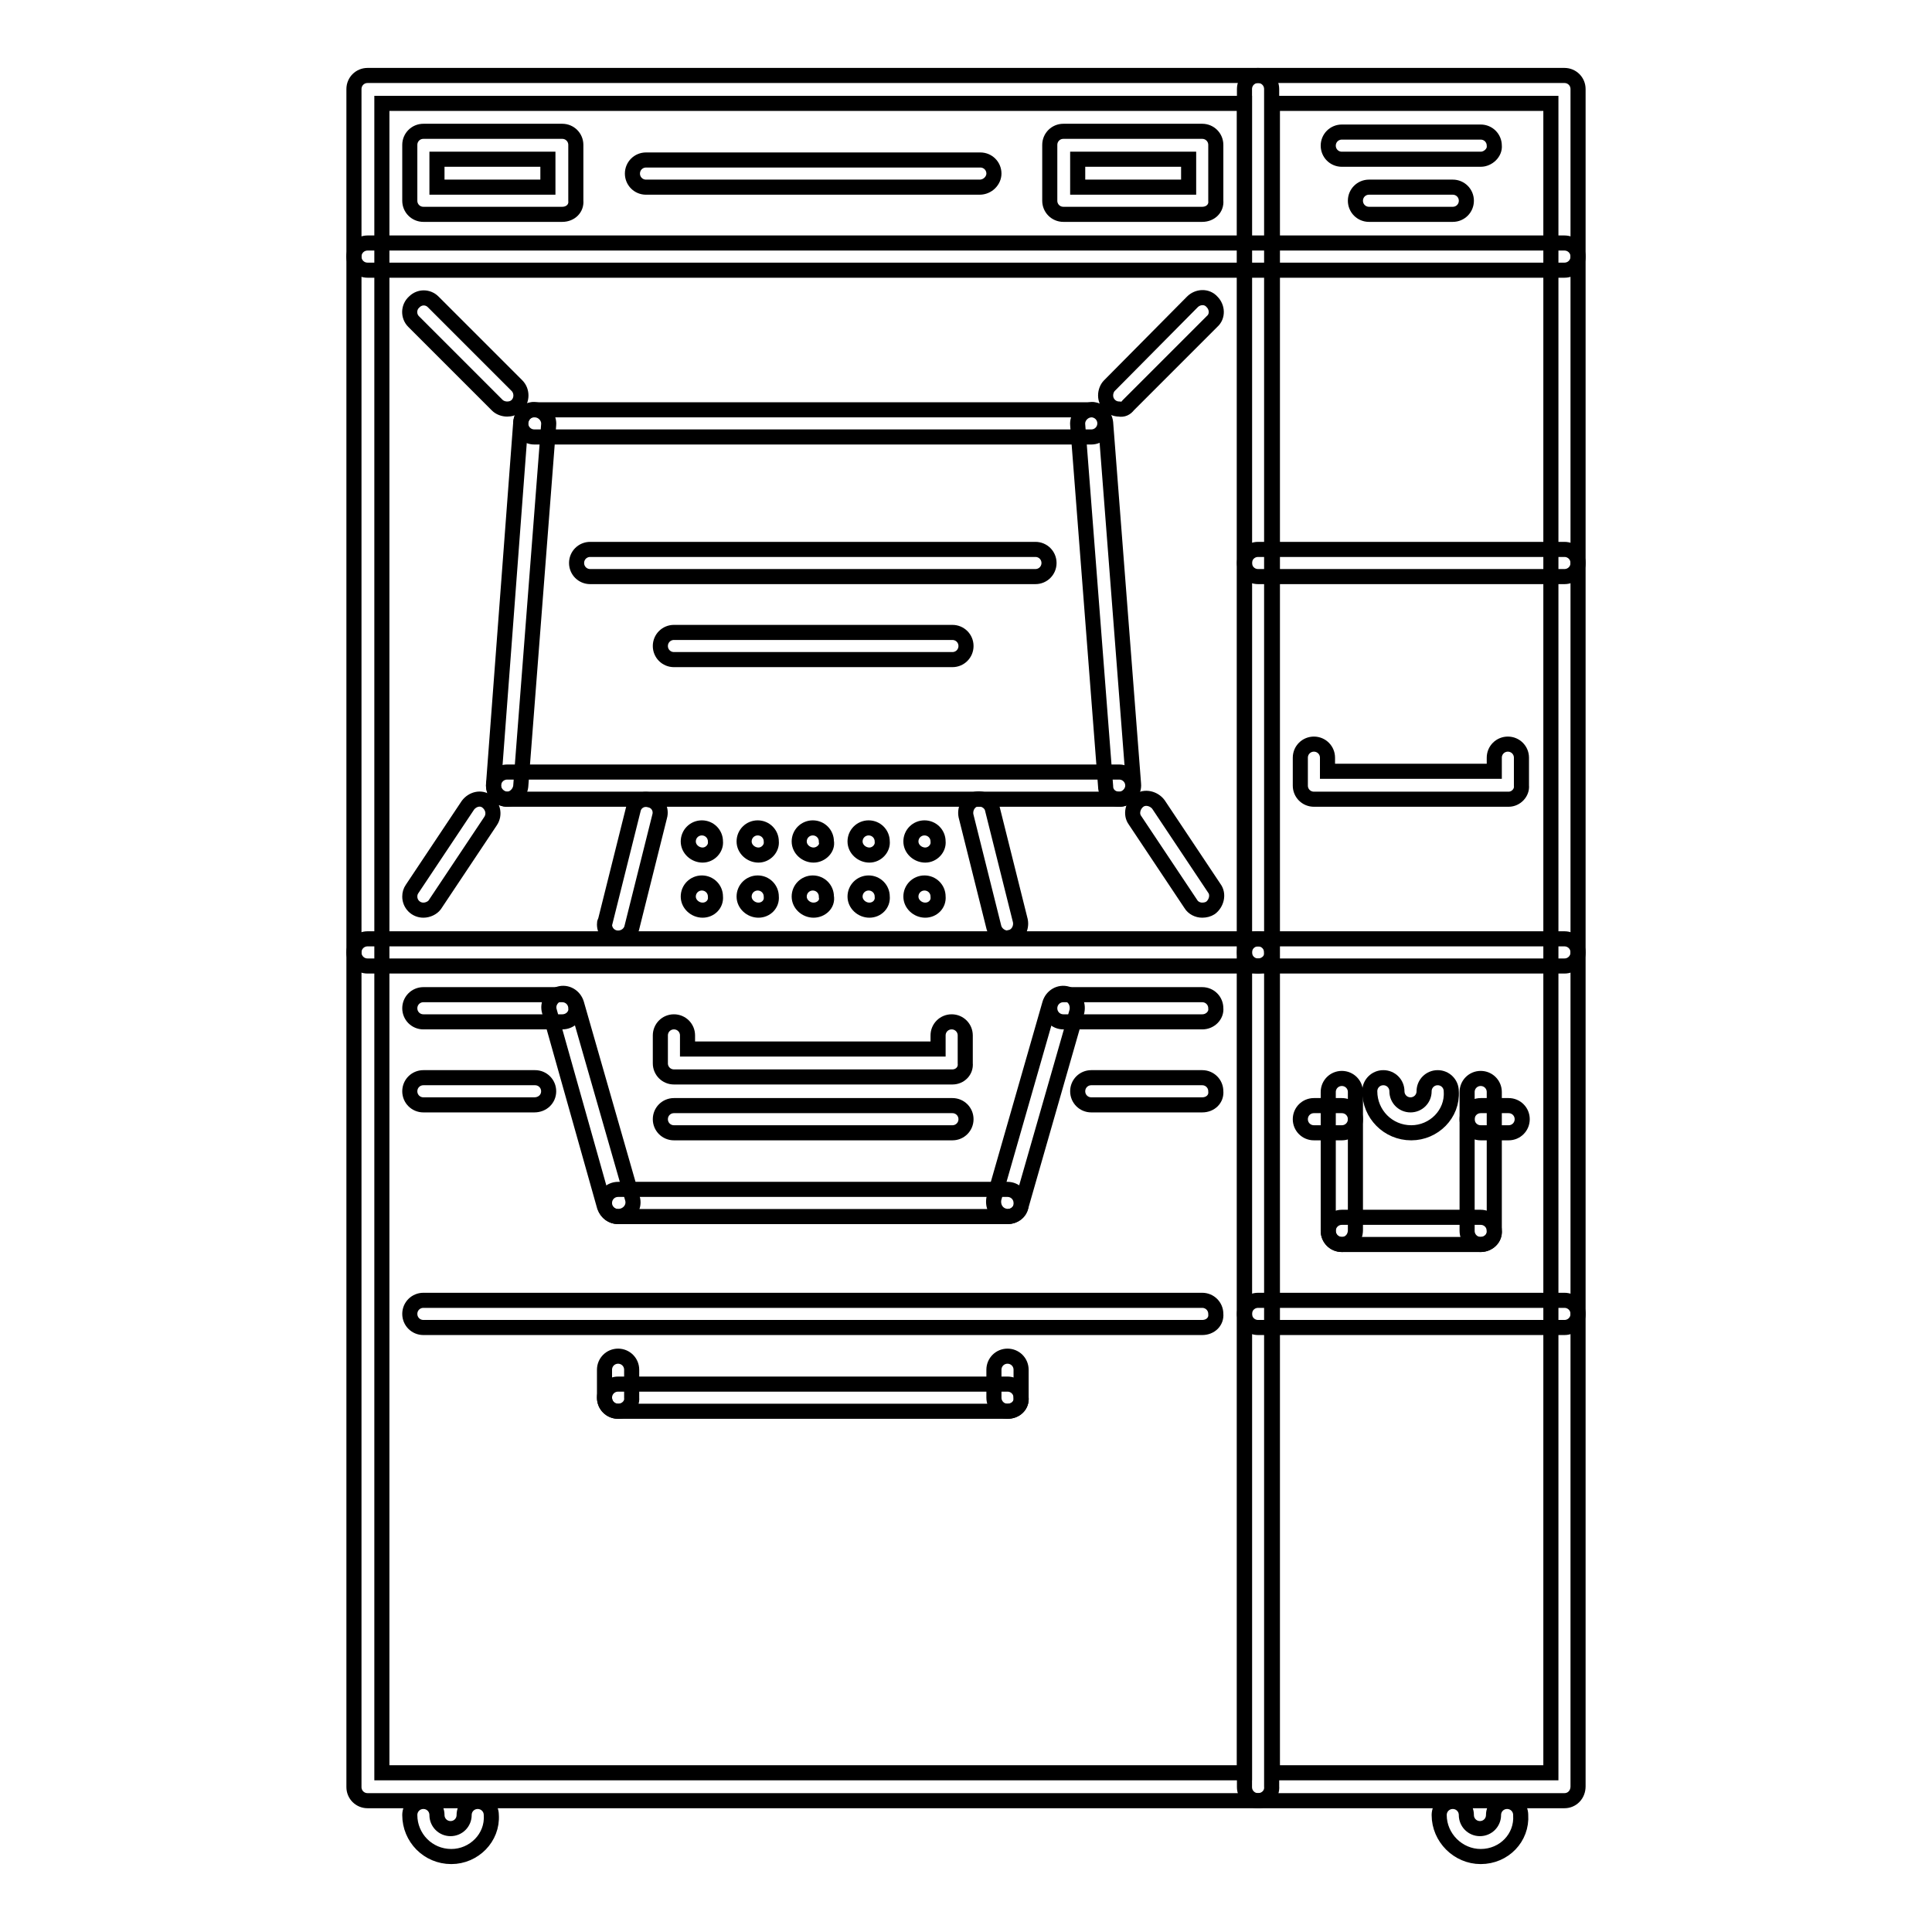 <?xml version="1.0" encoding="utf-8"?>
<!-- Svg Vector Icons : http://www.onlinewebfonts.com/icon -->
<!DOCTYPE svg PUBLIC "-//W3C//DTD SVG 1.1//EN" "http://www.w3.org/Graphics/SVG/1.1/DTD/svg11.dtd">
<svg version="1.1" xmlns="http://www.w3.org/2000/svg" xmlns:xlink="http://www.w3.org/1999/xlink" x="0px" y="0px" viewBox="0 0 256 256" enable-background="new 0 0 256 256" xml:space="preserve">
<g> <path stroke-width="2" fill-opacity="0" stroke="#000000"  d="M93.1,113.3c-1,0-1.9-0.8-1.9-1.8c0-1,0.8-1.8,1.8-1.8h0c1,0,1.8,0.8,1.8,1.8 C94.9,112.4,94.1,113.3,93.1,113.3z M100.5,113.3c-1,0-1.9-0.8-1.9-1.8c0-1,0.8-1.8,1.8-1.8h0c1,0,1.8,0.8,1.8,1.8 C102.3,112.4,101.5,113.3,100.5,113.3z M107.8,113.3c-1,0-1.9-0.8-1.9-1.8c0-1,0.8-1.8,1.8-1.8h0c1,0,1.8,0.8,1.8,1.8 C109.7,112.4,108.8,113.3,107.8,113.3z M115.2,113.3c-1,0-1.9-0.8-1.9-1.8c0-1,0.8-1.8,1.8-1.8h0c1,0,1.8,0.8,1.8,1.8 C117,112.4,116.2,113.3,115.2,113.3z M93.1,120.6c-1,0-1.9-0.8-1.9-1.8c0-1,0.8-1.8,1.8-1.8h0c1,0,1.8,0.8,1.8,1.8 C94.9,119.8,94.1,120.6,93.1,120.6z M100.5,120.6c-1,0-1.9-0.8-1.9-1.8c0-1,0.8-1.8,1.8-1.8h0c1,0,1.8,0.8,1.8,1.8 C102.3,119.8,101.5,120.6,100.5,120.6z M107.8,120.6c-1,0-1.9-0.8-1.9-1.8c0-1,0.8-1.8,1.8-1.8h0c1,0,1.8,0.8,1.8,1.8 C109.7,119.8,108.8,120.6,107.8,120.6z M115.2,120.6c-1,0-1.9-0.8-1.9-1.8c0-1,0.8-1.8,1.8-1.8h0c1,0,1.8,0.8,1.8,1.8 C117,119.8,116.2,120.6,115.2,120.6z M122.6,113.3c-1,0-1.9-0.8-1.9-1.8c0-1,0.8-1.8,1.8-1.8h0c1,0,1.8,0.8,1.8,1.8 C124.4,112.4,123.6,113.3,122.6,113.3z M122.6,120.6c-1,0-1.9-0.8-1.9-1.8c0-1,0.8-1.8,1.8-1.8h0c1,0,1.8,0.8,1.8,1.8 C124.4,119.8,123.6,120.6,122.6,120.6z"/> <path stroke-width="2" fill-opacity="0" stroke="#000000"  d="M166.7,238.6h-118c-1,0-1.8-0.8-1.8-1.8c0,0,0,0,0,0V11.8c0-1,0.8-1.8,1.8-1.8h118c1,0,1.8,0.8,1.8,1.8 v224.9C168.6,237.8,167.7,238.6,166.7,238.6L166.7,238.6z M50.6,234.9h114.3V13.7H50.6V234.9L50.6,234.9z"/> <path stroke-width="2" fill-opacity="0" stroke="#000000"  d="M207.3,238.6h-40.6c-1,0-1.8-0.8-1.8-1.8c0,0,0,0,0,0V11.8c0-1,0.8-1.8,1.8-1.8h40.6c1,0,1.8,0.8,1.8,1.8 v224.9C209.1,237.8,208.3,238.6,207.3,238.6C207.3,238.6,207.3,238.6,207.3,238.6z M168.6,234.9h36.9V13.7h-36.9V234.9L168.6,234.9 z"/> <path stroke-width="2" fill-opacity="0" stroke="#000000"  d="M207.3,35.8H48.7c-1,0-1.8-0.8-1.8-1.8c0,0,0,0,0,0c0-1,0.8-1.8,1.8-1.8h158.6c1,0,1.8,0.8,1.8,1.8 C209.1,35,208.3,35.8,207.3,35.8z M67.2,54.2c-0.5,0-1-0.2-1.3-0.5L54.8,42.6c-0.7-0.7-0.7-1.9,0.1-2.6c0.7-0.7,1.8-0.7,2.5,0 l11.1,11.1c0.7,0.7,0.7,1.9,0,2.6C68.1,54.1,67.6,54.2,67.2,54.2z M148.3,54.2c-1,0-1.8-0.8-1.8-1.8c0-0.5,0.2-1,0.5-1.3L158,40 c0.7-0.7,1.9-0.8,2.6,0c0.7,0.7,0.8,1.9,0,2.6c0,0,0,0,0,0l-11.1,11.1C149.2,54.1,148.8,54.3,148.3,54.2z M144.6,57.9H70.8 c-1,0-1.8-0.8-1.8-1.8c0,0,0,0,0,0c0-1,0.8-1.8,1.8-1.8h73.8c1,0,1.8,0.8,1.8,1.8S145.6,57.9,144.6,57.9z"/> <path stroke-width="2" fill-opacity="0" stroke="#000000"  d="M148.3,105.9c-1,0-1.8-0.7-1.8-1.7l-3.7-47.9c-0.1-1,0.7-1.9,1.7-2c0,0,0,0,0,0c0.9-0.2,1.9,0.7,2,1.7 l3.7,47.9c0.1,1-0.7,1.9-1.7,2c0,0,0,0,0,0C148.4,105.9,148.3,105.9,148.3,105.9z M67.2,105.9c0,0-0.1,0-0.1,0c-1-0.1-1.8-1-1.7-2 c0,0,0,0,0,0L69,56c0.1-1,0.9-1.9,2-1.7c1,0.1,1.8,1,1.7,2c0,0,0,0,0,0L69,104.2C68.9,105.1,68.1,105.9,67.2,105.9z"/> <path stroke-width="2" fill-opacity="0" stroke="#000000"  d="M148.3,105.9H67.2c-1,0-1.8-0.8-1.8-1.8s0.8-1.8,1.8-1.8h81.1c1,0,1.8,0.8,1.8,1.8 C150.1,105,149.3,105.9,148.3,105.9z M56.1,120.6c-1,0-1.8-0.8-1.8-1.8c0-0.4,0.1-0.7,0.3-1l7.4-11.1c0.6-0.8,1.7-1.1,2.5-0.5 c0,0,0,0,0,0c0.8,0.6,1.1,1.7,0.5,2.6c0,0,0,0,0,0l-7.4,11.1C57.3,120.3,56.7,120.6,56.1,120.6z"/> <path stroke-width="2" fill-opacity="0" stroke="#000000"  d="M81.9,124.3c-1,0-1.8-0.8-1.8-1.8c0-0.2,0-0.3,0.1-0.4l3.7-14.8c0.2-1,1.2-1.6,2.2-1.3 c1,0.2,1.6,1.2,1.3,2.2c0,0,0,0,0,0l-3.7,14.8C83.5,123.7,82.8,124.3,81.9,124.3z M133.5,124.3c-0.8,0-1.6-0.6-1.8-1.4l-3.7-14.8 c-0.2-1,0.4-2,1.3-2.2c1-0.2,2,0.4,2.2,1.3l3.7,14.8c0.2,1-0.4,2-1.3,2.2C133.8,124.3,133.7,124.3,133.5,124.3z M159.3,120.6 c-0.6,0-1.2-0.3-1.5-0.8l-7.4-11.1c-0.6-0.8-0.3-2,0.5-2.6c0.8-0.6,2-0.3,2.6,0.5l7.4,11.1c0.6,0.8,0.3,2-0.5,2.6 C160.1,120.5,159.7,120.6,159.3,120.6z"/> <path stroke-width="2" fill-opacity="0" stroke="#000000"  d="M166.7,128h-118c-1,0-1.8-0.8-1.8-1.8c0,0,0,0,0,0c0-1,0.8-1.8,1.8-1.8h118c1,0,1.8,0.8,1.8,1.8 C168.6,127.2,167.7,128,166.7,128z M74.5,28.4H56.1c-1,0-1.8-0.8-1.8-1.8c0,0,0,0,0,0v-7.4c0-1,0.8-1.8,1.8-1.8h18.4 c1,0,1.8,0.8,1.8,1.8v7.4C76.4,27.6,75.6,28.4,74.5,28.4C74.5,28.4,74.5,28.4,74.5,28.4z M57.9,24.8h14.7v-3.7H57.9V24.8z  M159.3,28.4h-18.4c-1,0-1.8-0.8-1.8-1.8v-7.4c0-1,0.8-1.8,1.8-1.8h18.4c1,0,1.8,0.8,1.8,1.8v7.4C161.2,27.6,160.4,28.4,159.3,28.4 C159.3,28.4,159.3,28.4,159.3,28.4z M142.8,24.8h14.7v-3.7h-14.7V24.8z M129.8,24.8H85.6c-1,0-1.8-0.8-1.8-1.8c0,0,0,0,0,0 c0-1,0.8-1.8,1.8-1.8h44.3c1,0,1.8,0.8,1.8,1.8C131.7,23.9,130.9,24.8,129.8,24.8z M159.3,175.9H56.1c-1,0-1.8-0.8-1.8-1.8 c0-1,0.8-1.8,1.8-1.8h103.2c1,0,1.8,0.8,1.8,1.8C161.2,175.1,160.4,175.9,159.3,175.9z M126.2,142.7H89.3c-1,0-1.8-0.8-1.8-1.8 v-3.7c0-1,0.8-1.8,1.8-1.8s1.8,0.8,1.8,1.8v1.8h33.2v-1.8c0-1,0.8-1.8,1.8-1.8c1,0,1.8,0.8,1.8,1.8v3.7 C128,141.9,127.2,142.7,126.2,142.7z M199.9,105.9h-25.8c-1,0-1.8-0.8-1.8-1.8v-3.7c0-1,0.8-1.8,1.8-1.8c1,0,1.8,0.8,1.8,1.8v1.8 h22.1v-1.8c0-1,0.8-1.8,1.8-1.8c1,0,1.8,0.8,1.8,1.8c0,0,0,0,0,0v3.7C201.7,105,200.9,105.9,199.9,105.9z M81.9,161.2 c-0.8,0-1.5-0.5-1.8-1.3L72.8,134c-0.3-1,0.3-2,1.3-2.3c0,0,0,0,0,0c1-0.3,2,0.3,2.3,1.3l7.4,25.8c0.3,1-0.3,2-1.3,2.3h0 C82.2,161.2,82.1,161.2,81.9,161.2z M133.5,161.2c-0.2,0-0.3,0-0.5-0.1c-1-0.3-1.5-1.3-1.3-2.3c0,0,0,0,0,0l7.4-25.8 c0.3-1,1.3-1.6,2.3-1.3c1,0.3,1.5,1.3,1.3,2.3c0,0,0,0,0,0l-7.4,25.8C135.1,160.6,134.4,161.2,133.5,161.2L133.5,161.2z  M126.2,150.1H89.3c-1,0-1.8-0.8-1.8-1.8c0-1,0.8-1.8,1.8-1.8c0,0,0,0,0,0h36.9c1,0,1.8,0.8,1.8,1.8S127.2,150.1,126.2,150.1z  M133.5,187H81.9c-1,0-1.8-0.8-1.8-1.8c0-1,0.8-1.8,1.8-1.8h51.6c1,0,1.8,0.8,1.8,1.8C135.4,186.2,134.6,187,133.5,187z"/> <path stroke-width="2" fill-opacity="0" stroke="#000000"  d="M81.9,187c-1,0-1.8-0.8-1.8-1.8v-3.7c0-1,0.8-1.8,1.8-1.8c1,0,1.8,0.8,1.8,1.8v3.7 C83.8,186.2,82.9,187,81.9,187z M133.5,187c-1,0-1.8-0.8-1.8-1.8v-3.7c0-1,0.8-1.8,1.8-1.8s1.8,0.8,1.8,1.8v3.7 C135.4,186.2,134.6,187,133.5,187z M74.5,135.4H56.1c-1,0-1.8-0.8-1.8-1.8c0,0,0,0,0,0c0-1,0.8-1.8,1.8-1.8c0,0,0,0,0,0h18.4 c1,0,1.8,0.8,1.8,1.8C76.4,134.5,75.6,135.4,74.5,135.4z M159.3,135.4h-18.4c-1,0-1.8-0.8-1.8-1.8c0-1,0.8-1.8,1.8-1.8c0,0,0,0,0,0 h18.4c1,0,1.8,0.8,1.8,1.8C161.2,134.5,160.4,135.4,159.3,135.4z M70.8,146.4H56.1c-1,0-1.8-0.8-1.8-1.8c0-1,0.8-1.8,1.8-1.8h14.8 c1,0,1.8,0.8,1.8,1.8C72.7,145.6,71.9,146.4,70.8,146.4z M159.3,146.4h-14.7c-1,0-1.8-0.8-1.8-1.8c0-1,0.8-1.8,1.8-1.8h14.7 c1,0,1.8,0.8,1.8,1.8C161.2,145.6,160.4,146.4,159.3,146.4z M133.5,161.2H81.9c-1,0-1.8-0.8-1.8-1.8c0-1,0.8-1.8,1.8-1.8h51.6 c1,0,1.8,0.8,1.8,1.8C135.4,160.4,134.6,161.2,133.5,161.2z M59.8,246c-3.1,0-5.5-2.5-5.5-5.5c0-1,0.8-1.8,1.8-1.8s1.8,0.8,1.8,1.8 c0,1,0.8,1.8,1.8,1.8c1,0,1.8-0.8,1.8-1.8c0-1,0.8-1.8,1.8-1.8c1,0,1.8,0.8,1.8,1.8C65.3,243.5,62.8,246,59.8,246z M196.2,246 c-3,0-5.5-2.5-5.5-5.5c0-1,0.8-1.8,1.8-1.8c1,0,1.8,0.8,1.8,1.8c0,1,0.8,1.8,1.8,1.8c1,0,1.8-0.8,1.8-1.8c0-1,0.8-1.8,1.8-1.8 c1,0,1.8,0.8,1.8,1.8v0C201.7,243.5,199.3,246,196.2,246z M207.3,76.4h-40.6c-1,0-1.8-0.8-1.8-1.8c0,0,0,0,0,0c0-1,0.8-1.8,1.8-1.8 h40.6c1,0,1.8,0.8,1.8,1.8S208.3,76.4,207.3,76.4z M207.3,175.9h-40.6c-1,0-1.8-0.8-1.8-1.8c0-1,0.8-1.8,1.8-1.8h40.6 c1,0,1.8,0.8,1.8,1.8C209.1,175.1,208.3,175.9,207.3,175.9z M207.3,128h-40.6c-1,0-1.8-0.8-1.8-1.8c0,0,0,0,0,0 c0-1,0.8-1.8,1.8-1.8h40.6c1,0,1.8,0.8,1.8,1.8C209.1,127.2,208.3,128,207.3,128z M196.2,21.1h-18.4c-1,0-1.8-0.8-1.8-1.8 c0-1,0.8-1.8,1.8-1.8h18.4c1,0,1.8,0.8,1.8,1.8C198.1,20.2,197.2,21.1,196.2,21.1z M192.5,28.4h-11.1c-1,0-1.8-0.8-1.8-1.8 c0,0,0,0,0,0c0-1,0.8-1.8,1.8-1.8h11.1c1,0,1.8,0.8,1.8,1.8S193.5,28.4,192.5,28.4z M177.8,164.9c-1,0-1.8-0.8-1.8-1.8v-18.4 c0-1,0.8-1.8,1.8-1.8c1,0,1.8,0.8,1.8,1.8V163C179.6,164.1,178.8,164.9,177.8,164.9z M196.2,164.9c-1,0-1.8-0.8-1.8-1.8 c0,0,0,0,0,0v-18.4c0-1,0.8-1.8,1.8-1.8c1,0,1.8,0.8,1.8,1.8V163C198.1,164.1,197.2,164.9,196.2,164.9z"/> <path stroke-width="2" fill-opacity="0" stroke="#000000"  d="M177.8,150.1h-3.7c-1,0-1.8-0.8-1.8-1.8c0-1,0.8-1.8,1.8-1.8c0,0,0,0,0,0h3.7c1,0,1.8,0.8,1.8,1.8 S178.8,150.1,177.8,150.1z M199.9,150.1h-3.7c-1,0-1.8-0.8-1.8-1.8c0,0,0,0,0,0c0-1,0.8-1.8,1.8-1.8c0,0,0,0,0,0h3.7 c1,0,1.8,0.8,1.8,1.8c0,0,0,0,0,0C201.7,149.3,200.9,150.1,199.9,150.1z M196.2,164.9h-18.4c-1,0-1.8-0.8-1.8-1.8 c0-1,0.8-1.8,1.8-1.8c0,0,0,0,0,0h18.4c1,0,1.8,0.8,1.8,1.8C198.1,164.1,197.2,164.9,196.2,164.9z M187,150.1 c-3.1,0-5.5-2.5-5.5-5.5c0-1,0.8-1.8,1.8-1.8c1,0,1.8,0.8,1.8,1.8c0,1,0.8,1.8,1.8,1.8c1,0,1.8-0.8,1.8-1.8c0-1,0.8-1.8,1.8-1.8 c1,0,1.8,0.8,1.8,1.8C192.5,147.6,190,150.1,187,150.1z M137.2,76.4h-59c-1,0-1.8-0.8-1.8-1.8c0,0,0,0,0,0c0-1,0.8-1.8,1.8-1.8h59 c1,0,1.8,0.8,1.8,1.8S138.2,76.4,137.2,76.4z M126.2,87.4H89.3c-1,0-1.8-0.8-1.8-1.8c0-1,0.8-1.8,1.8-1.8h36.9c1,0,1.8,0.8,1.8,1.8 C128,86.6,127.2,87.4,126.2,87.4z"/></g>
</svg>